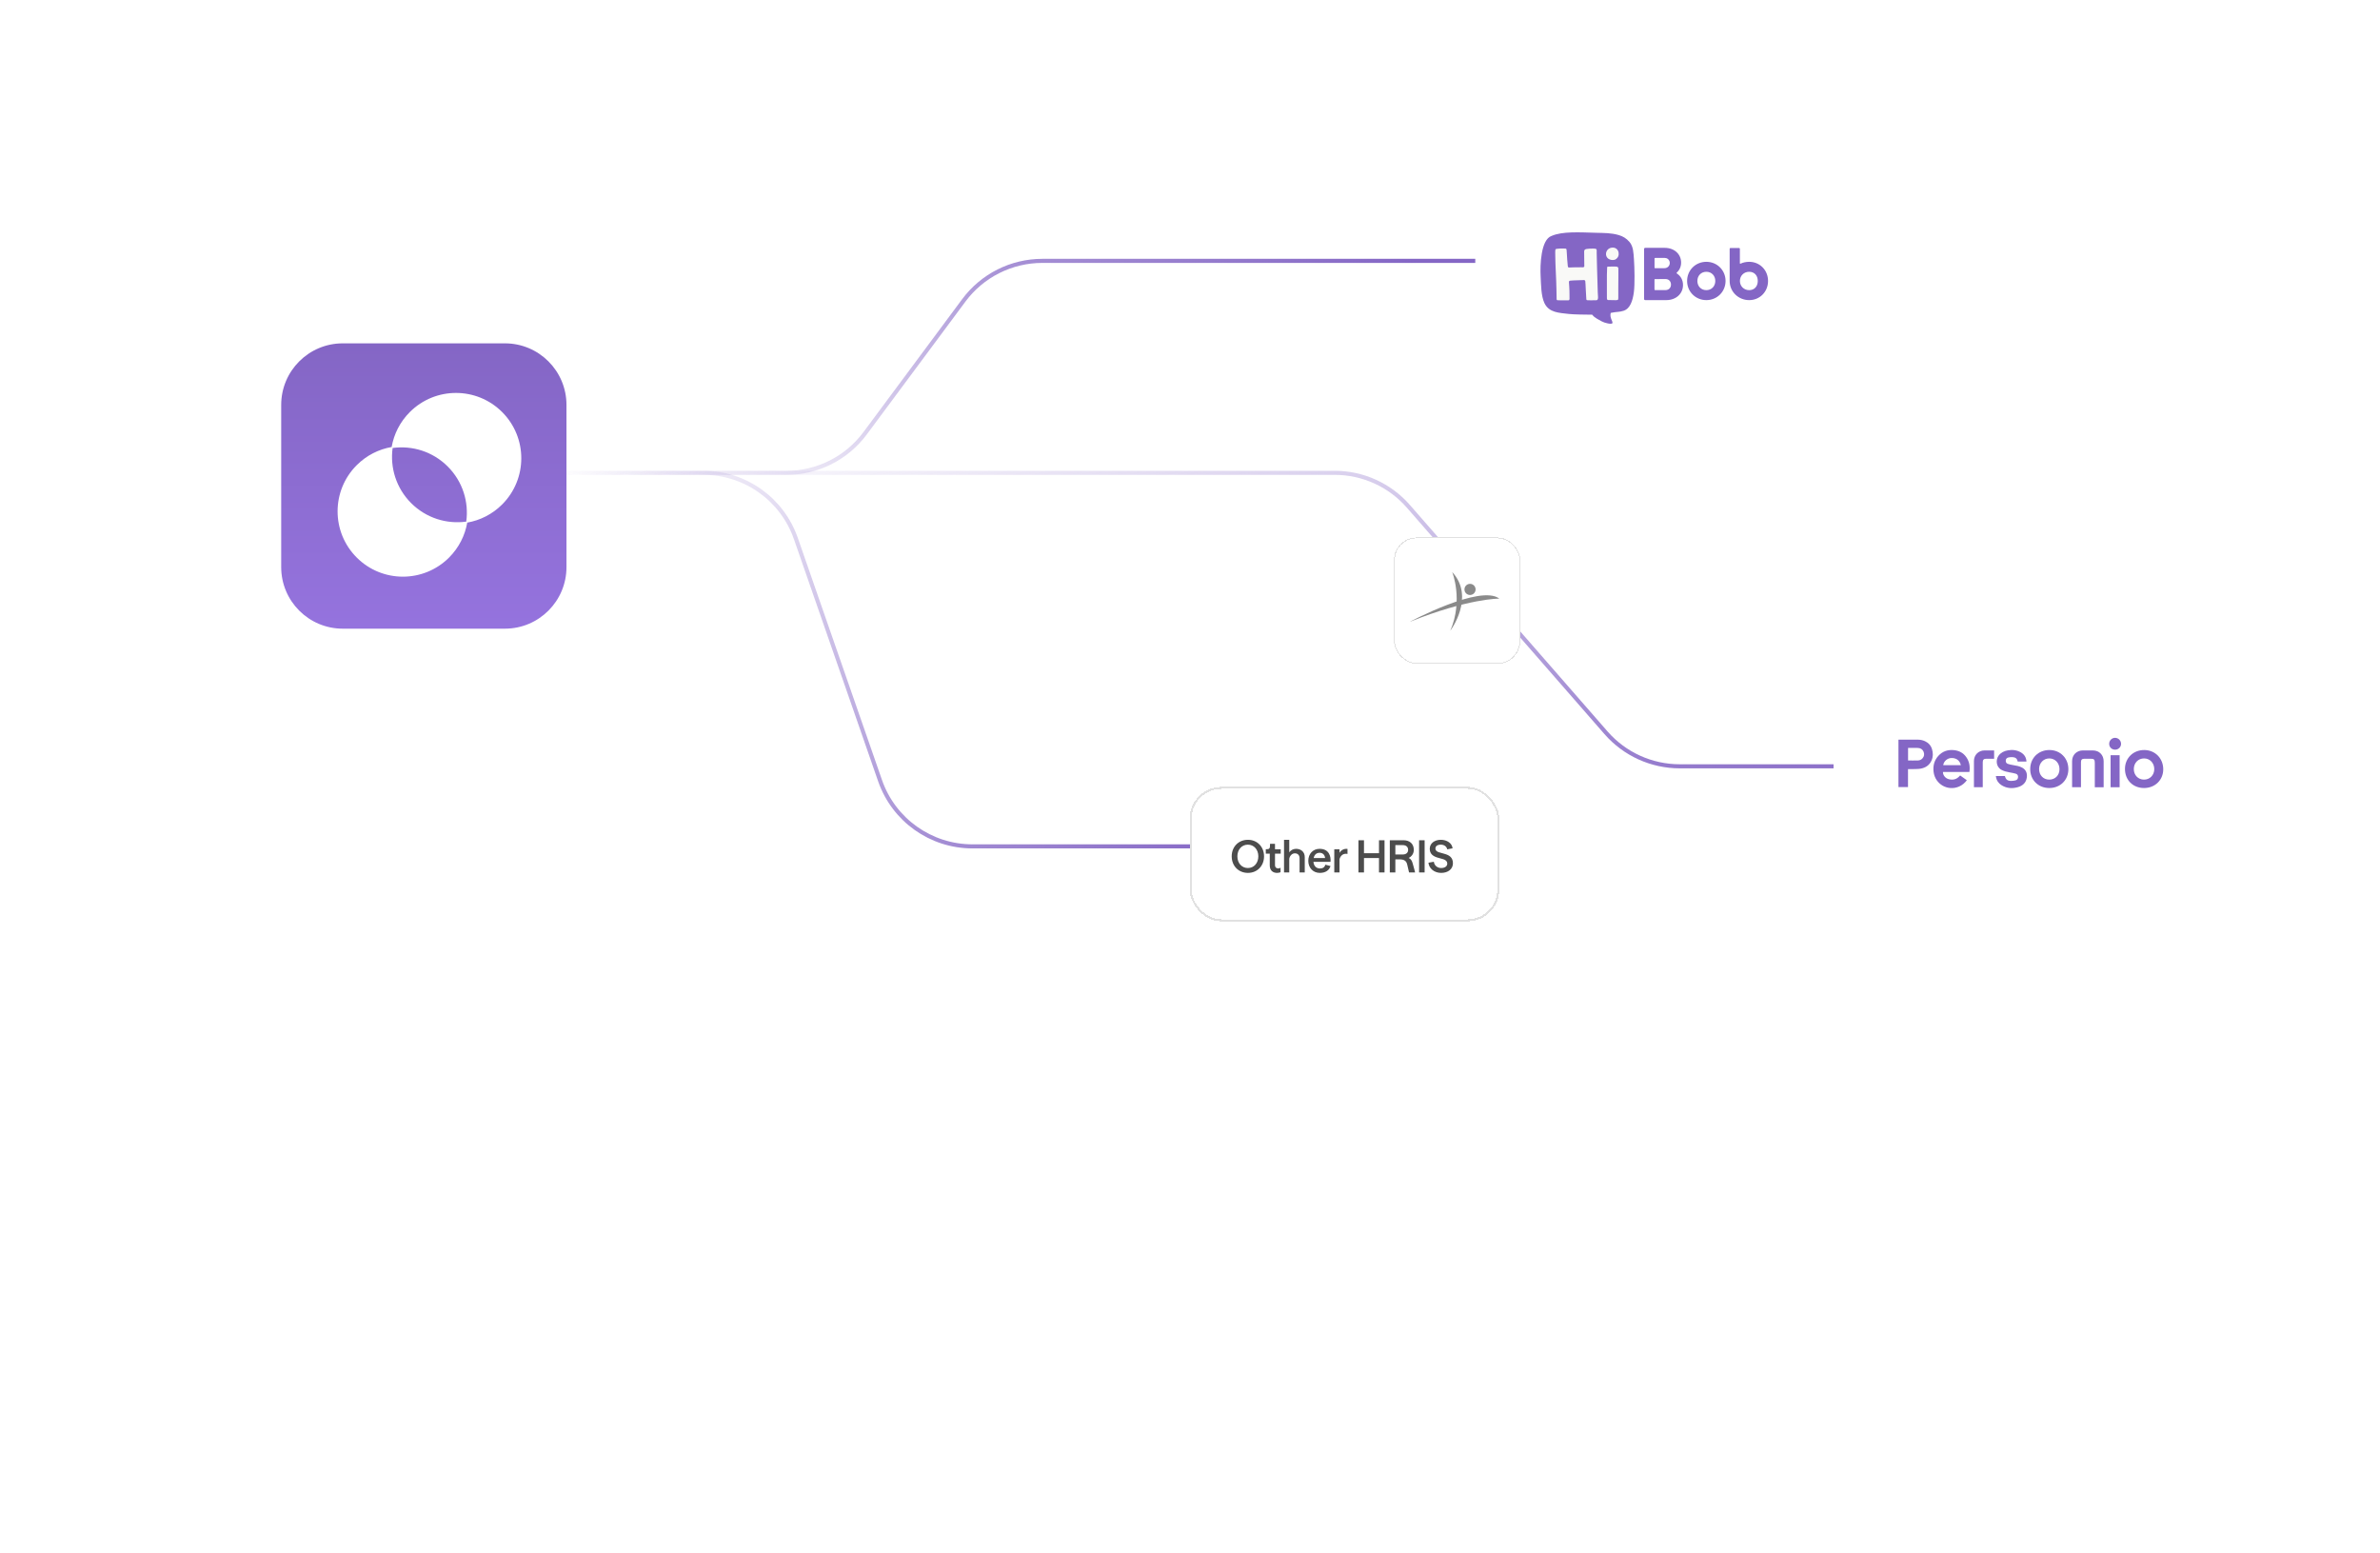 <svg width="584" height="381" viewBox="0 0 584 381" fill="none" xmlns="http://www.w3.org/2000/svg">
<g clip-path="url(#clip0_3242_1129)">
<path d="M117 116H327.506C334.437 116 341.029 118.996 345.587 124.218L394.088 179.782C398.646 185.004 405.238 188 412.169 188H492.605" stroke="url(#paint0_linear_3242_1129)"/>
<path d="M117 116H193.002C200.596 116 207.741 112.406 212.269 106.311L236.499 73.689C241.027 67.594 248.172 64 255.766 64H362" stroke="url(#paint1_linear_3242_1129)"/>
<path d="M117 116H172.619C182.835 116 191.931 122.467 195.287 132.116L215.951 191.526C219.307 201.175 228.403 207.642 238.619 207.642H319.187" stroke="url(#paint2_linear_3242_1129)"/>
<g filter="url(#filter0_di_3242_1129)">
<path fill-rule="evenodd" clip-rule="evenodd" d="M84.11 80.95C75.765 80.95 69 87.715 69 96.06L69 135.84C69 144.185 75.765 150.95 84.11 150.95L123.89 150.95C132.235 150.95 139 144.185 139 135.84L139 96.06C139 87.715 132.235 80.95 123.89 80.95L84.11 80.95ZM123.22 97.81C129.477 104.068 129.477 114.214 123.22 120.472C120.795 122.896 117.788 124.381 114.649 124.927C114.103 128.066 112.618 131.074 110.194 133.498C103.936 139.756 93.79 139.756 87.532 133.498C81.274 127.24 81.274 117.094 87.532 110.836C89.956 108.412 92.964 106.927 96.103 106.381C96.649 103.242 98.134 100.234 100.558 97.81C106.816 91.552 116.962 91.552 123.22 97.81ZM96.343 106.621C101.139 105.962 106.177 107.477 109.865 111.165C113.553 114.852 115.068 119.89 114.409 124.687C109.612 125.346 104.574 123.831 100.886 120.144C97.198 116.456 95.684 111.418 96.343 106.621Z" fill="url(#paint3_linear_3242_1129)"/>
</g>
<g filter="url(#filter1_d_3242_1129)">
<rect x="362" y="41" width="87.84" height="46.425" rx="6.182" fill="white" shape-rendering="crispEdges"/>
<rect x="362.5" y="41.5" width="86.84" height="45.425" rx="5.682" stroke="white" shape-rendering="crispEdges"/>
<path d="M400.939 59.654C400.827 58.096 400.808 56.482 399.835 55.353C399.059 54.452 398.212 53.964 397.202 53.67C395.299 53.118 393.617 53.166 391.677 53.111C387.434 52.992 383.36 52.736 380.736 53.876C378.064 54.751 377.885 61.14 378.04 63.835C378.15 65.748 378.123 68.556 378.962 70.341C380.091 72.744 382.599 72.736 384.97 73.026C386.101 73.164 389.523 73.202 390.709 73.207C391.181 73.961 392.492 74.514 393.064 74.86C393.635 75.204 395.519 75.686 395.657 75.256C395.795 74.826 394.917 73.97 395.237 72.761C396.824 72.439 397.285 72.594 398.371 72.249C400.016 71.728 400.624 69.787 400.911 67.712C401.177 65.796 401.078 61.581 400.94 59.653L400.939 59.654Z" fill="#8466C5"/>
<path d="M412.975 65.923V65.917C412.975 64.734 412.441 63.732 411.472 63.096C411.45 63.081 411.431 63.06 411.419 63.036C411.407 63.012 411.402 62.985 411.404 62.959C411.407 62.917 411.427 62.879 411.459 62.852C412.146 62.231 412.509 61.392 412.509 60.424C412.509 58.327 410.824 56.805 408.5 56.805H403.692C403.656 56.805 403.62 56.812 403.587 56.826C403.554 56.84 403.524 56.86 403.499 56.885C403.473 56.91 403.453 56.94 403.44 56.973C403.426 57.007 403.419 57.042 403.419 57.078V69.356C403.419 69.506 403.541 69.628 403.692 69.628H408.872C411.245 69.628 412.971 68.07 412.975 65.923ZM405.986 59.422C405.986 59.342 406.051 59.277 406.131 59.277H408.493C409.072 59.277 409.513 59.613 409.674 60.137C409.793 60.528 409.72 60.952 409.474 61.285C409.223 61.625 408.821 61.796 408.4 61.796H406.131C406.112 61.796 406.093 61.793 406.076 61.785C406.058 61.778 406.042 61.767 406.029 61.754C406.015 61.741 406.004 61.725 405.997 61.707C405.99 61.689 405.986 61.67 405.986 61.651V59.422ZM405.976 67.021V64.605C405.976 64.547 406.01 64.498 406.058 64.475L408.688 64.459C409.474 64.459 410.022 65.016 410.022 65.813C410.022 66.609 409.474 67.166 408.688 67.166H406.121C406.083 67.166 406.046 67.151 406.019 67.124C405.992 67.097 405.976 67.059 405.976 67.021ZM418.697 60.23C416.052 60.23 413.979 62.294 413.979 64.929C413.979 67.564 416.052 69.628 418.697 69.628C421.342 69.628 423.414 67.564 423.414 64.929C423.414 62.295 421.342 60.23 418.697 60.23ZM418.697 67.182C417.423 67.182 416.499 66.235 416.499 64.929C416.499 63.624 417.423 62.677 418.697 62.677C419.971 62.677 420.896 63.624 420.896 64.929C420.896 66.235 419.97 67.182 418.697 67.182ZM432.504 68.274C433.365 67.4 433.84 66.212 433.84 64.929C433.84 63.645 433.365 62.457 432.504 61.584C431.643 60.711 430.472 60.23 429.207 60.23C428.482 60.23 427.72 60.383 427.079 60.686C427.063 60.694 427.046 60.697 427.028 60.696C427.011 60.695 426.994 60.689 426.979 60.68C426.964 60.67 426.951 60.657 426.942 60.642C426.934 60.626 426.929 60.609 426.929 60.591V57.032C426.929 56.981 426.908 56.931 426.872 56.895C426.836 56.858 426.786 56.838 426.735 56.837H424.62C424.568 56.837 424.517 56.857 424.48 56.894C424.442 56.93 424.42 56.98 424.419 57.032V64.93C424.419 67.557 426.548 69.616 429.18 69.629H429.206C430.472 69.629 431.643 69.147 432.504 68.274ZM426.938 64.929C426.938 63.624 427.932 62.677 429.206 62.677C430.48 62.677 431.32 63.582 431.32 64.929C431.32 66.276 430.471 67.182 429.206 67.182C427.942 67.182 426.938 66.234 426.938 64.929Z" fill="#8466C5"/>
<path d="M388.992 64.951C389.083 65.598 389.152 68.446 389.249 69.353C389.263 69.547 389.318 69.656 389.514 69.652C389.67 69.666 389.951 69.674 390.352 69.674C390.825 69.675 391.301 69.661 391.696 69.659C392.374 69.666 392.048 68.391 392.055 67.69C391.99 66.338 391.948 63.005 391.874 61.481C391.863 61.162 391.819 58.684 391.795 58.122C391.782 57.882 391.828 57.342 391.749 57.173C391.655 57.017 391.231 56.97 390.988 56.987C390.362 56.987 389.843 56.993 389.343 57.075C388.897 57.147 388.728 57.317 388.719 57.703C388.716 57.818 388.726 58.574 388.735 59.373C388.743 60.113 388.756 60.899 388.757 61.316C388.741 61.735 388.027 61.519 387.624 61.572C386.965 61.557 385.294 61.613 384.964 61.63C384.761 61.624 384.742 61.452 384.7 61.253C384.608 60.343 384.497 58.941 384.454 57.985C384.438 57.463 384.412 57.029 384.244 57.002C383.81 56.921 381.805 56.948 381.69 57.167C381.589 57.465 381.62 58.17 381.627 58.677C381.648 61.266 381.879 64.406 381.915 66.903C381.94 67.663 381.959 69.226 381.959 69.309C381.961 69.568 381.99 69.638 382.249 69.666C383.058 69.711 384.048 69.648 384.859 69.672C385.276 69.698 385.075 68.923 385.122 68.614C385.13 67.923 385.101 66.809 385.051 66.213C385.018 64.854 384.651 64.869 386.035 64.799C386.276 64.781 387.411 64.741 388.079 64.726C388.508 64.759 388.842 64.551 388.992 64.951Z" fill="#F9F9F7"/>
<path fill-rule="evenodd" clip-rule="evenodd" d="M397.176 58.049C397.089 57.267 396.507 56.74 395.728 56.74C395.511 56.74 395.288 56.781 395.066 56.861C394.949 56.902 394.838 56.961 394.737 57.033L394.733 57.036C394.506 57.199 394.327 57.418 394.213 57.672C394.099 57.927 394.054 58.207 394.083 58.484C394.141 59.008 394.455 59.427 394.945 59.636C394.947 59.636 394.948 59.637 394.95 59.638C395.18 59.736 395.464 59.792 395.728 59.792C395.965 59.792 396.304 59.748 396.57 59.539C397.067 59.147 397.249 58.701 397.176 58.049Z" fill="#F9F9F7"/>
<path d="M397.116 63.605C397.116 63.005 397.101 62.578 397.114 61.955C397.166 61.271 396.411 61.417 395.887 61.396C395.483 61.396 395.083 61.404 394.697 61.404C394.456 61.414 394.344 61.426 394.357 61.633C394.229 64.233 394.341 65.895 394.296 68.352C394.257 70.02 394.307 69.531 395.764 69.625C396.09 69.63 396.716 69.694 396.968 69.567C397.095 69.481 397.064 69.343 397.094 69.156C397.08 66.746 397.098 66.554 397.116 63.604L397.116 63.605Z" fill="#F9F9F7"/>
</g>
<g filter="url(#filter2_d_3242_1129)">
<rect x="449.84" y="164.787" width="96.972" height="36.781" rx="6.182" fill="white" shape-rendering="crispEdges"/>
<rect x="450.34" y="165.287" width="95.972" height="35.781" rx="5.682" stroke="white" shape-rendering="crispEdges"/>
<g clip-path="url(#clip1_3242_1129)">
<path d="M465.84 177.459H466.099C467.57 177.459 469.041 177.457 470.512 177.46C471.147 177.461 471.761 177.567 472.344 177.837C473.204 178.234 473.79 178.877 474.068 179.782C474.359 180.727 474.36 181.675 473.952 182.587C473.432 183.75 472.472 184.367 471.258 184.58C470.689 184.68 470.098 184.662 469.516 184.682C469.082 184.696 468.647 184.685 468.183 184.685V189.1H465.84V177.459ZM468.198 182.572C469.02 182.572 469.829 182.593 470.635 182.564C471.062 182.548 471.456 182.373 471.746 182.04C472.171 181.554 472.244 180.995 471.999 180.409C471.749 179.808 471.25 179.529 470.624 179.496C470.082 179.468 469.536 179.489 468.992 179.489C468.73 179.489 468.468 179.489 468.198 179.489V182.572Z" fill="#8466C5"/>
<path d="M483.248 185.386C482.137 185.386 481.056 185.386 479.975 185.386C478.894 185.386 477.83 185.386 476.758 185.386C476.734 186.185 477.338 186.936 478.191 187.16C479.241 187.436 480.141 187.187 480.865 186.359C480.885 186.336 480.905 186.312 480.928 186.29C480.938 186.28 480.954 186.274 480.99 186.252C481.522 186.631 482.063 187.016 482.621 187.414C482.117 188.09 481.513 188.609 480.758 188.944C477.974 190.181 474.845 188.41 474.464 185.381C474.277 183.89 474.617 182.544 475.641 181.423C476.669 180.297 477.977 179.878 479.477 180.034C480.715 180.162 481.733 180.7 482.463 181.723C483.246 182.82 483.446 184.05 483.248 185.385V185.386ZM481.147 183.714C480.891 182.555 479.996 181.908 478.77 181.968C477.809 182.015 476.931 182.798 476.826 183.714H481.147Z" fill="#8466C5"/>
<path d="M526.094 189.326C523.371 189.324 521.419 187.368 521.421 184.641C521.423 181.988 523.446 180.001 526.14 180.004C528.814 180.008 530.816 182.04 530.812 184.747C530.808 187.369 528.79 189.328 526.094 189.326ZM526.086 187.264C527.52 187.268 528.598 186.177 528.611 184.71C528.624 183.212 527.552 182.071 526.123 182.065C524.673 182.058 523.605 183.154 523.592 184.661C523.579 186.147 524.645 187.26 526.087 187.264L526.086 187.264Z" fill="#8466C5"/>
<path d="M502.855 189.326C500.137 189.323 498.16 187.358 498.169 184.669C498.179 181.974 500.173 180.001 502.884 180.004C505.556 180.008 507.538 182.015 507.533 184.711C507.527 187.372 505.544 189.329 502.855 189.326ZM502.837 187.264C504.306 187.265 505.35 186.2 505.353 184.698C505.356 183.197 504.281 182.064 502.855 182.065C501.433 182.065 500.353 183.187 500.349 184.668C500.345 186.178 501.384 187.263 502.837 187.264Z" fill="#8466C5"/>
<path d="M516.189 189.136H514.019V188.828C514.019 186.934 514.019 185.04 514.019 183.146C514.019 182.331 513.832 182.144 513.017 182.144C512.495 182.144 511.974 182.143 511.452 182.145C510.868 182.147 510.628 182.385 510.628 182.966C510.626 184.923 510.627 186.879 510.627 188.835V189.131H508.447C508.447 189.037 508.447 188.953 508.447 188.87C508.447 186.82 508.446 184.77 508.448 182.72C508.45 181.225 509.567 180.109 511.06 180.107C511.885 180.106 512.71 180.106 513.535 180.107C515.091 180.107 516.189 181.209 516.189 182.77C516.189 184.797 516.189 186.823 516.189 188.85V189.136Z" fill="#8466C5"/>
<path d="M489.756 186.386H491.957C492.193 187.256 492.58 187.575 493.485 187.582C493.852 187.585 494.229 187.538 494.583 187.443C494.991 187.334 495.191 187.005 495.189 186.601C495.188 186.209 495.013 185.923 494.597 185.805C494.099 185.663 493.585 185.575 493.074 185.482C492.406 185.362 491.755 185.206 491.148 184.883C489.707 184.116 489.703 182.323 490.439 181.352C491.008 180.602 491.801 180.235 492.7 180.081C493.814 179.89 494.891 180.009 495.879 180.585C496.721 181.077 497.192 181.817 497.247 182.827H495.097C494.94 181.98 494.423 181.762 493.702 181.744C493.395 181.736 493.079 181.771 492.78 181.84C492.406 181.928 492.201 182.193 492.176 182.525C492.143 182.949 492.271 183.253 492.655 183.392C493.066 183.54 493.506 183.622 493.939 183.697C494.712 183.831 495.489 183.939 496.192 184.325C497.147 184.849 497.47 185.724 497.336 186.727C497.161 188.038 496.323 188.778 495.118 189.12C493.747 189.51 492.405 189.416 491.163 188.654C490.388 188.178 489.915 187.478 489.757 186.574C489.748 186.522 489.756 186.467 489.756 186.386Z" fill="#8466C5"/>
<path d="M489.314 180.117V182.144C489.184 182.144 489.055 182.144 488.925 182.144C488.404 182.144 487.882 182.142 487.361 182.144C486.773 182.147 486.525 182.393 486.525 182.986C486.523 184.942 486.524 186.899 486.524 188.855C486.524 188.94 486.524 189.025 486.524 189.129H484.363V188.886C484.363 186.82 484.36 184.755 484.364 182.689C484.366 181.218 485.476 180.112 486.949 180.106C487.665 180.104 488.381 180.106 489.097 180.106C489.165 180.106 489.233 180.113 489.314 180.117Z" fill="#8466C5"/>
<path d="M520.11 189.136H517.894V181.278H520.11V189.136Z" fill="#8466C5"/>
<path d="M518.997 179.917C518.171 179.921 517.543 179.298 517.547 178.479C517.551 177.672 518.201 177.011 518.99 177.012C519.795 177.013 520.456 177.676 520.459 178.484C520.461 179.288 519.823 179.914 518.997 179.917Z" fill="#8466C5"/>
</g>
</g>
<g filter="url(#filter3_d_3242_1129)">
<rect x="291.905" y="189.1" width="76" height="33" rx="7.82" fill="white" shape-rendering="crispEdges"/>
<rect x="292.151" y="189.347" width="75.507" height="32.508" rx="7.574" stroke="black" stroke-opacity="0.12" stroke-width="0.493" shape-rendering="crispEdges"/>
<path d="M306.212 210.21C303.91 210.21 302.234 208.5 302.234 206.144C302.234 203.798 303.91 202.089 306.212 202.089C308.481 202.089 310.169 203.787 310.169 206.144C310.169 208.511 308.481 210.21 306.212 210.21ZM306.201 209.015C307.692 209.015 308.766 207.81 308.766 206.144C308.766 204.489 307.692 203.283 306.201 203.283C304.7 203.283 303.626 204.489 303.626 206.144C303.626 207.81 304.7 209.015 306.201 209.015ZM313.36 210.21C312.33 210.21 311.573 209.607 311.573 208.369V205.486H310.598V204.412C311.552 204.412 311.65 204.27 311.639 203.075H312.856V204.412H314.259V205.486H312.856V208.259C312.856 208.884 313.207 209.103 313.634 209.103C313.809 209.103 314.007 209.081 314.215 208.95V210.024C314.061 210.133 313.7 210.21 313.36 210.21ZM315.073 210.1V202.089H316.355V205.168C316.706 204.675 317.298 204.303 318.021 204.303C319.238 204.303 320.158 205.07 320.158 206.319V210.1H318.887V206.626C318.887 205.859 318.448 205.409 317.725 205.409C317.046 205.409 316.498 205.99 316.355 206.725V210.1H315.073ZM321.028 207.251C321.028 205.53 322.179 204.303 323.801 204.303C326.135 204.303 326.618 206.188 326.475 207.492H322.288C322.376 208.522 322.99 209.125 323.889 209.125C324.59 209.125 325.039 208.829 325.226 208.193L326.475 208.533C326.179 209.552 325.27 210.21 323.856 210.21C322.212 210.21 321.028 208.982 321.028 207.251ZM322.343 206.571H325.149C325.083 205.815 324.601 205.278 323.801 205.278C323.023 205.278 322.508 205.76 322.343 206.571ZM327.403 210.1V204.412H328.685V205.278C329.025 204.686 329.661 204.303 330.296 204.303C330.45 204.303 330.548 204.303 330.647 204.324V205.552C329.452 205.333 328.893 206.133 328.685 206.834V210.1H327.403ZM338.375 210.1V206.571H334.693V210.1H333.334V202.198H334.693V205.377H338.375V202.198H339.734V210.1H338.375ZM341.029 210.1V202.198H344.383C345.939 202.198 346.915 203.097 346.915 204.555C346.915 205.453 346.432 206.166 345.665 206.538C346.235 206.812 346.454 207.229 346.652 207.919L347.057 209.388L347.222 210.057V210.1H345.753L345.304 208.182C345.106 207.284 344.569 206.889 343.407 206.889H342.388V210.1H341.029ZM344.186 205.694C345.03 205.694 345.523 205.267 345.523 204.555C345.523 203.831 345.03 203.393 344.186 203.393H342.388V205.694H344.186ZM349.572 210.1H348.213V202.198H349.572V210.1ZM353.625 210.21C351.948 210.21 350.633 209.125 350.513 207.711L351.795 207.481H351.839C351.926 208.369 352.694 209.015 353.625 209.015C354.524 209.015 355.127 208.588 355.127 207.941C355.127 207.36 354.71 207.021 354.129 206.845L352.803 206.473C351.718 206.166 350.83 205.596 350.83 204.292C350.83 202.965 352.003 202.089 353.548 202.089C355.061 202.089 356.31 202.933 356.431 204.182L355.16 204.423H355.116C354.995 203.776 354.414 203.283 353.548 203.283C352.716 203.283 352.222 203.634 352.222 204.226C352.222 204.741 352.595 205.004 353.154 205.168L354.502 205.552C355.598 205.859 356.519 206.418 356.519 207.843C356.519 209.267 355.335 210.21 353.625 210.21Z" fill="black" fill-opacity="0.7"/>
</g>
<g filter="url(#filter4_d_3242_1129)">
<rect x="342.038" y="130" width="31.004" height="31.004" rx="5.553" fill="white" shape-rendering="crispEdges"/>
<rect x="342.154" y="130.116" width="30.773" height="30.773" rx="5.437" stroke="black" stroke-opacity="0.12" stroke-width="0.231" shape-rendering="crispEdges"/>
<g filter="url(#filter5_f_3242_1129)">
<path d="M362.079 142.751C362.079 143.505 361.465 144.118 360.712 144.118C359.958 144.118 359.345 143.505 359.345 142.751C359.345 141.998 359.958 141.385 360.712 141.385C361.465 141.385 362.079 141.998 362.079 142.751Z" fill="#8A8A8A"/>
<path d="M356.34 138.493C356.34 138.493 359.108 145.318 355.875 152.888C355.875 152.888 362.061 144.652 356.34 138.493Z" fill="#8A8A8A"/>
<path d="M345.914 150.707C345.914 150.707 363.288 141.437 367.905 145.012C367.905 145.012 360.37 144.907 345.914 150.707Z" fill="#8A8A8A"/>
</g>
</g>
</g>
<defs>
<filter id="filter0_di_3242_1129" x="47.108" y="61.247" width="113.784" height="113.784" filterUnits="userSpaceOnUse" color-interpolation-filters="sRGB">
<feFlood flood-opacity="0" result="BackgroundImageFix"/>
<feColorMatrix in="SourceAlpha" type="matrix" values="0 0 0 0 0 0 0 0 0 0 0 0 0 0 0 0 0 0 127 0" result="hardAlpha"/>
<feOffset dy="2.189"/>
<feGaussianBlur stdDeviation="10.946"/>
<feComposite in2="hardAlpha" operator="out"/>
<feColorMatrix type="matrix" values="0 0 0 0 0.518 0 0 0 0 0.4 0 0 0 0 0.773 0 0 0 0.24 0"/>
<feBlend mode="normal" in2="BackgroundImageFix" result="effect1_dropShadow_3242_1129"/>
<feBlend mode="normal" in="SourceGraphic" in2="effect1_dropShadow_3242_1129" result="shape"/>
<feColorMatrix in="SourceAlpha" type="matrix" values="0 0 0 0 0 0 0 0 0 0 0 0 0 0 0 0 0 0 127 0" result="hardAlpha"/>
<feOffset dy="1.095"/>
<feGaussianBlur stdDeviation="3.284"/>
<feComposite in2="hardAlpha" operator="arithmetic" k2="-1" k3="1"/>
<feColorMatrix type="matrix" values="0 0 0 0 0 0 0 0 0 0 0 0 0 0 0 0 0 0 0.18 0"/>
<feBlend mode="normal" in2="shape" result="effect2_innerShadow_3242_1129"/>
</filter>
<filter id="filter1_d_3242_1129" x="298" y="-19" width="215.84" height="174.426" filterUnits="userSpaceOnUse" color-interpolation-filters="sRGB">
<feFlood flood-opacity="0" result="BackgroundImageFix"/>
<feColorMatrix in="SourceAlpha" type="matrix" values="0 0 0 0 0 0 0 0 0 0 0 0 0 0 0 0 0 0 127 0" result="hardAlpha"/>
<feOffset dy="4"/>
<feGaussianBlur stdDeviation="32"/>
<feComposite in2="hardAlpha" operator="out"/>
<feColorMatrix type="matrix" values="0 0 0 0 0 0 0 0 0 0 0 0 0 0 0 0 0 0 0.12 0"/>
<feBlend mode="normal" in2="BackgroundImageFix" result="effect1_dropShadow_3242_1129"/>
<feBlend mode="normal" in="SourceGraphic" in2="effect1_dropShadow_3242_1129" result="shape"/>
</filter>
<filter id="filter2_d_3242_1129" x="385.84" y="104.787" width="224.972" height="164.781" filterUnits="userSpaceOnUse" color-interpolation-filters="sRGB">
<feFlood flood-opacity="0" result="BackgroundImageFix"/>
<feColorMatrix in="SourceAlpha" type="matrix" values="0 0 0 0 0 0 0 0 0 0 0 0 0 0 0 0 0 0 127 0" result="hardAlpha"/>
<feOffset dy="4"/>
<feGaussianBlur stdDeviation="32"/>
<feComposite in2="hardAlpha" operator="out"/>
<feColorMatrix type="matrix" values="0 0 0 0 0 0 0 0 0 0 0 0 0 0 0 0 0 0 0.12 0"/>
<feBlend mode="normal" in2="BackgroundImageFix" result="effect1_dropShadow_3242_1129"/>
<feBlend mode="normal" in="SourceGraphic" in2="effect1_dropShadow_3242_1129" result="shape"/>
</filter>
<filter id="filter3_d_3242_1129" x="213.099" y="114.235" width="233.612" height="190.612" filterUnits="userSpaceOnUse" color-interpolation-filters="sRGB">
<feFlood flood-opacity="0" result="BackgroundImageFix"/>
<feColorMatrix in="SourceAlpha" type="matrix" values="0 0 0 0 0 0 0 0 0 0 0 0 0 0 0 0 0 0 127 0" result="hardAlpha"/>
<feOffset dy="3.94"/>
<feGaussianBlur stdDeviation="39.403"/>
<feComposite in2="hardAlpha" operator="out"/>
<feColorMatrix type="matrix" values="0 0 0 0 0 0 0 0 0 0 0 0 0 0 0 0 0 0 0.12 0"/>
<feBlend mode="normal" in2="BackgroundImageFix" result="effect1_dropShadow_3242_1129"/>
<feBlend mode="normal" in="SourceGraphic" in2="effect1_dropShadow_3242_1129" result="shape"/>
</filter>
<filter id="filter4_d_3242_1129" x="305.019" y="94.831" width="105.043" height="105.043" filterUnits="userSpaceOnUse" color-interpolation-filters="sRGB">
<feFlood flood-opacity="0" result="BackgroundImageFix"/>
<feColorMatrix in="SourceAlpha" type="matrix" values="0 0 0 0 0 0 0 0 0 0 0 0 0 0 0 0 0 0 127 0" result="hardAlpha"/>
<feOffset dy="1.851"/>
<feGaussianBlur stdDeviation="18.51"/>
<feComposite in2="hardAlpha" operator="out"/>
<feColorMatrix type="matrix" values="0 0 0 0 0 0 0 0 0 0 0 0 0 0 0 0 0 0 0.12 0"/>
<feBlend mode="normal" in2="BackgroundImageFix" result="effect1_dropShadow_3242_1129"/>
<feBlend mode="normal" in="SourceGraphic" in2="effect1_dropShadow_3242_1129" result="shape"/>
</filter>
<filter id="filter5_f_3242_1129" x="339.455" y="132.034" width="34.909" height="27.313" filterUnits="userSpaceOnUse" color-interpolation-filters="sRGB">
<feFlood flood-opacity="0" result="BackgroundImageFix"/>
<feBlend mode="normal" in="SourceGraphic" in2="BackgroundImageFix" result="shape"/>
<feGaussianBlur stdDeviation="3.23" result="effect1_foregroundBlur_3242_1129"/>
</filter>
<linearGradient id="paint0_linear_3242_1129" x1="150.748" y1="116" x2="194.776" y2="271.885" gradientUnits="userSpaceOnUse">
<stop stop-color="#8466C5" stop-opacity="0"/>
<stop offset="1" stop-color="#8466C5"/>
</linearGradient>
<linearGradient id="paint1_linear_3242_1129" x1="137.74" y1="116" x2="174.085" y2="6.499" gradientUnits="userSpaceOnUse">
<stop stop-color="#8466C5" stop-opacity="0"/>
<stop offset="1" stop-color="#8466C5"/>
</linearGradient>
<linearGradient id="paint2_linear_3242_1129" x1="134.116" y1="116" x2="235.191" y2="258.597" gradientUnits="userSpaceOnUse">
<stop stop-color="#8466C5" stop-opacity="0"/>
<stop offset="1" stop-color="#8466C5"/>
</linearGradient>
<linearGradient id="paint3_linear_3242_1129" x1="104" y1="80.95" x2="104" y2="150.95" gradientUnits="userSpaceOnUse">
<stop stop-color="#8466C5"/>
<stop offset="1" stop-color="#9573DE"/>
</linearGradient>
<clipPath id="clip0_3242_1129">
<rect width="584" height="380" fill="white" transform="translate(0 0.396)"/>
</clipPath>
<clipPath id="clip1_3242_1129">
<rect width="64.972" height="12.781" fill="white" transform="translate(465.84 176.787)"/>
</clipPath>
</defs>
</svg>
